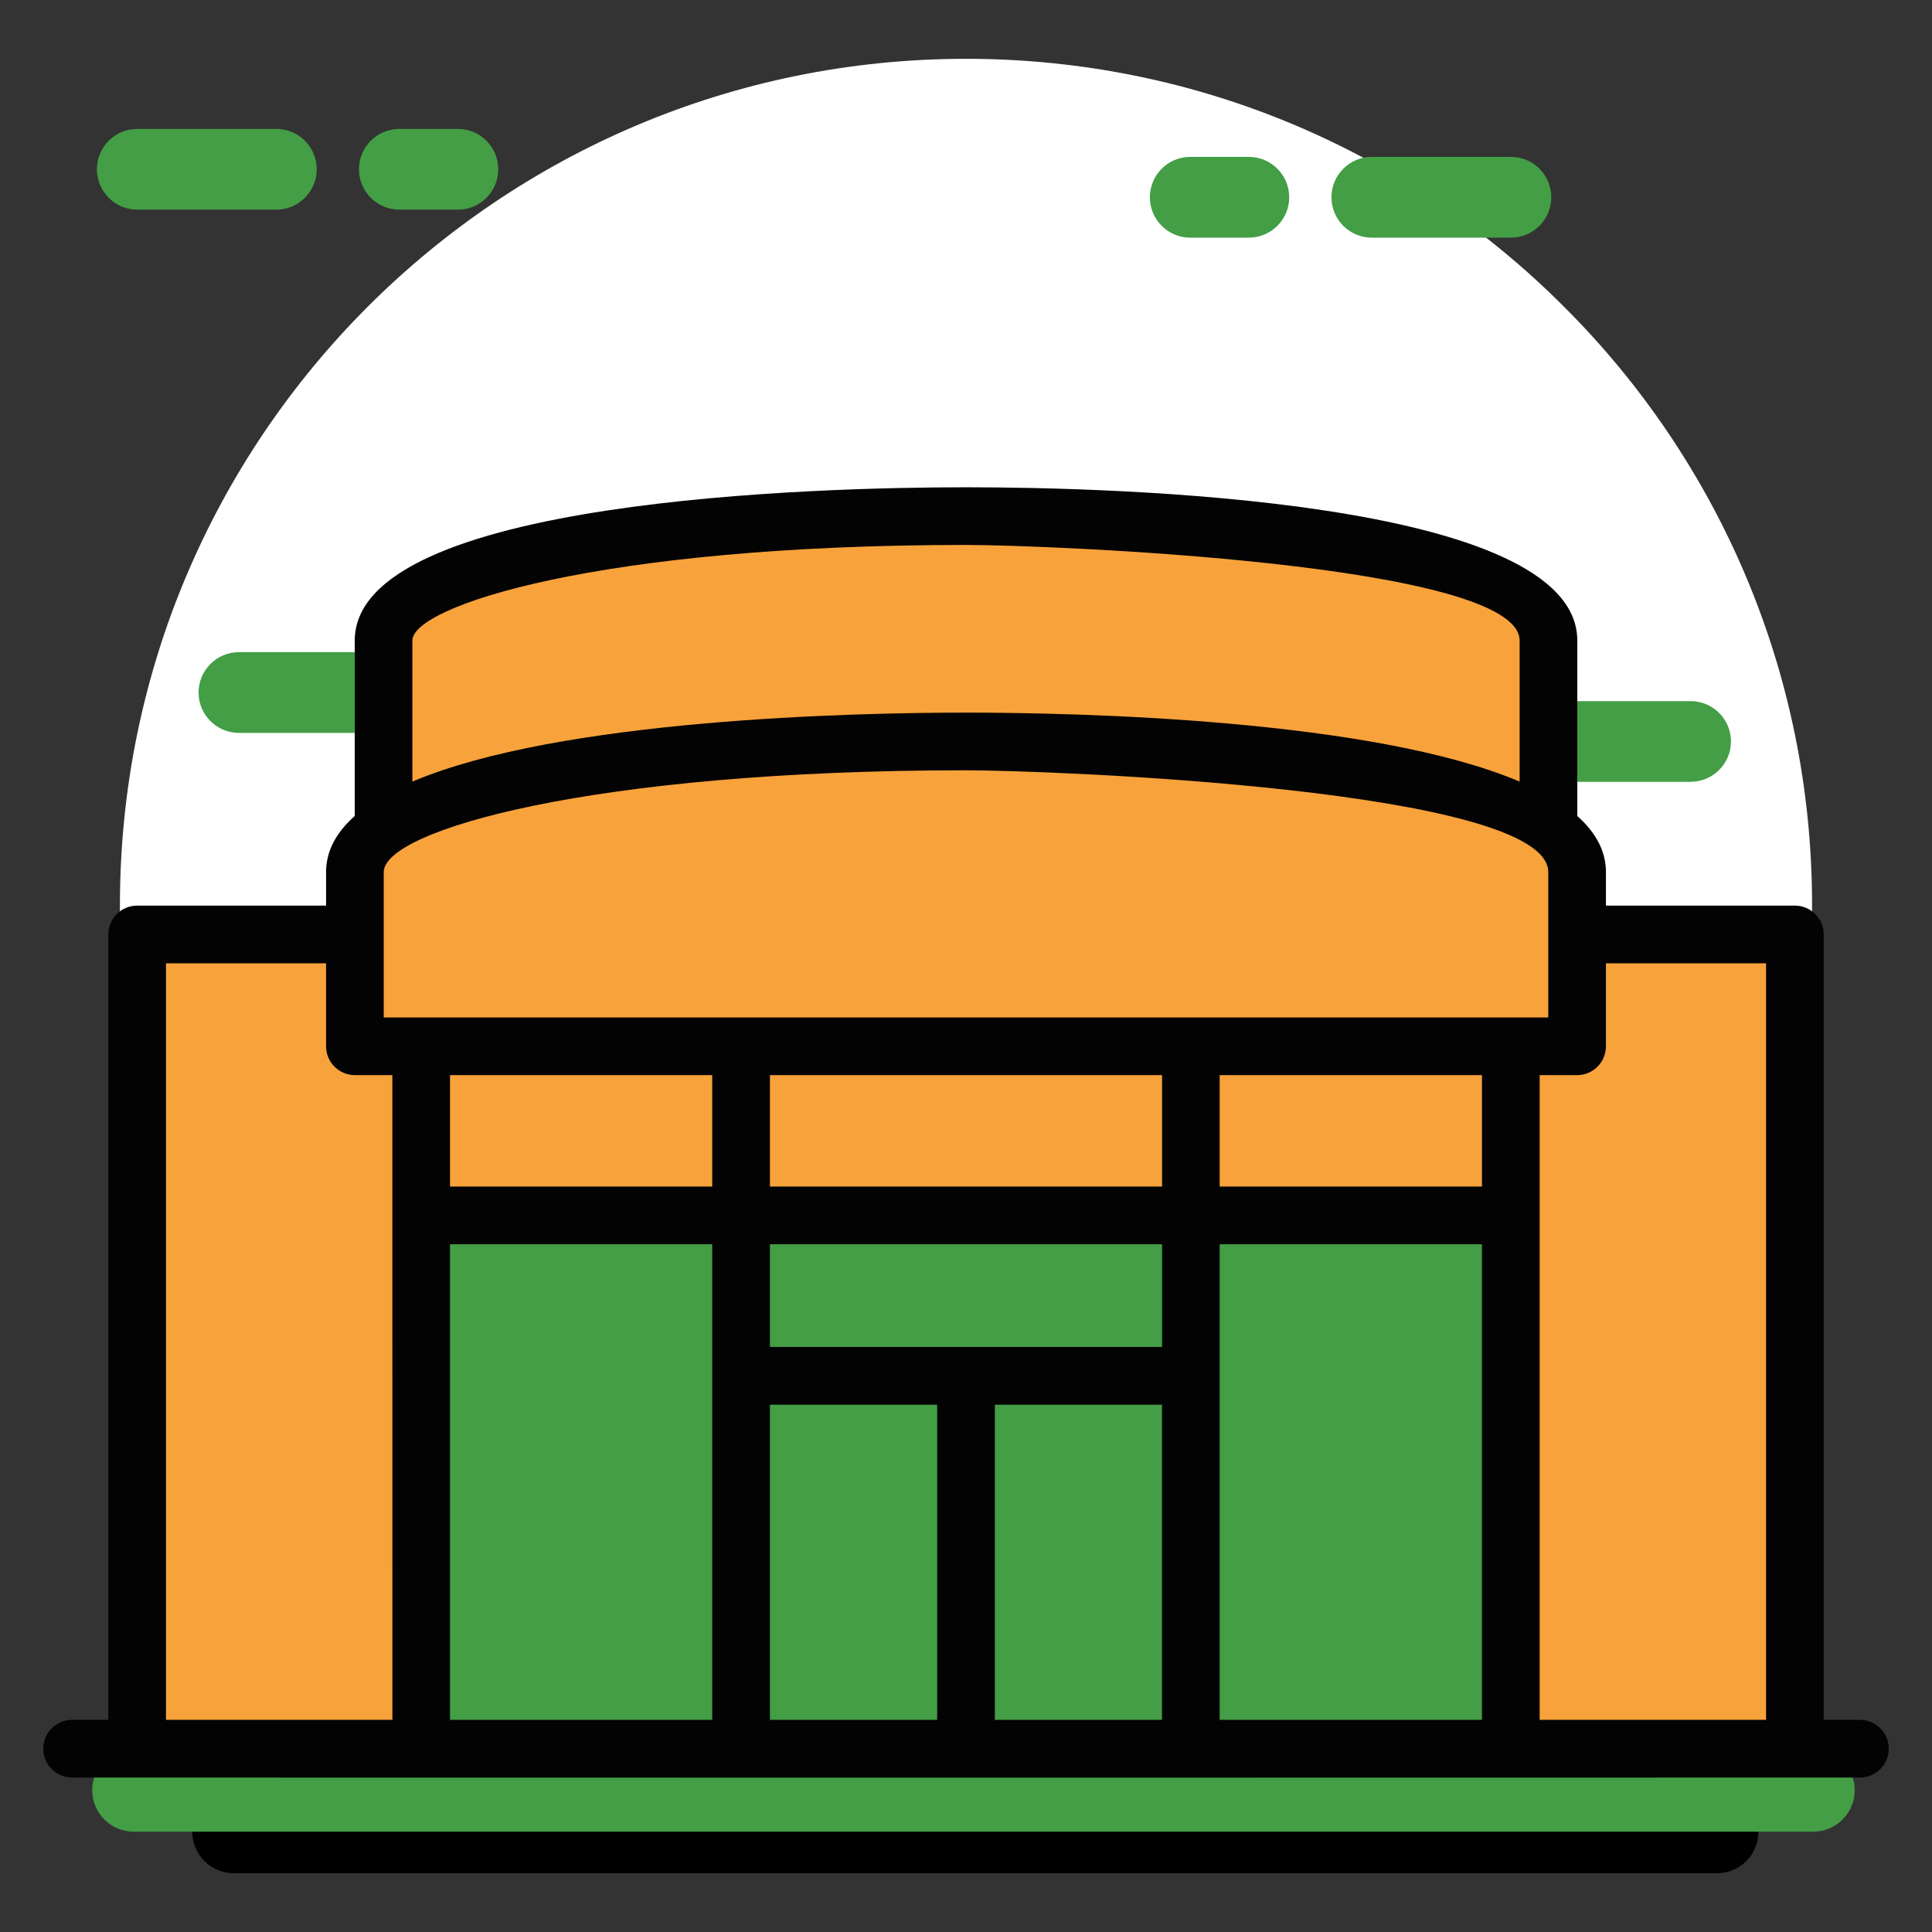 <?xml version="1.0" encoding="UTF-8"?>
<svg xmlns="http://www.w3.org/2000/svg" xmlns:xlink="http://www.w3.org/1999/xlink" width="150px" height="150px" viewBox="0 0 150 150" version="1.1">
<rect x="0" y="0" width="150" height="150" fill="#333333" stroke="none"/>
<g id="surface1">
<path style=" stroke:none;fill-rule:nonzero;fill:rgb(100%,100%,100%);fill-opacity:1;" d="M 140.688 70.254 L 140.688 135.777 L 9.312 135.777 L 9.312 70.254 C 9.312 33.984 38.73 4.566 75 4.566 C 93.133 4.566 109.566 11.91 121.434 23.82 C 133.344 35.688 140.688 52.121 140.688 70.254 Z M 140.688 70.254 "/>
<path style=" stroke:none;fill-rule:nonzero;fill:rgb(26.275%,61.961%,27.059%);fill-opacity:1;" d="M 117.309 18.453 L 106.508 18.453 C 104.777 18.453 103.375 17.047 103.375 15.316 C 103.375 13.586 104.777 12.18 106.508 12.18 L 117.309 12.18 C 119.039 12.18 120.441 13.586 120.441 15.316 C 120.441 17.047 119.039 18.449 117.309 18.449 Z M 96.961 18.453 L 92.41 18.453 C 90.68 18.453 89.277 17.047 89.277 15.316 C 89.277 13.586 90.68 12.18 92.41 12.18 L 96.961 12.18 C 98.691 12.18 100.094 13.586 100.094 15.316 C 100.094 17.047 98.691 18.449 96.961 18.449 Z M 131.254 60.703 L 120.457 60.703 C 118.727 60.703 117.32 59.301 117.32 57.566 C 117.32 55.836 118.727 54.434 120.457 54.434 L 131.254 54.434 C 132.984 54.434 134.391 55.836 134.391 57.566 C 134.391 59.297 132.984 60.699 131.254 60.699 Z M 110.91 60.703 L 106.359 60.703 C 104.629 60.703 103.223 59.301 103.223 57.566 C 103.223 55.836 104.629 54.434 106.359 54.434 L 110.91 54.434 C 112.641 54.434 114.043 55.836 114.043 57.566 C 114.043 59.297 112.641 60.699 110.91 60.699 Z M 21.453 16.277 L 10.656 16.277 C 8.926 16.277 7.523 14.871 7.523 13.141 C 7.523 11.41 8.926 10.008 10.656 10.008 L 21.453 10.008 C 23.184 10.008 24.59 11.41 24.59 13.141 C 24.59 14.871 23.184 16.277 21.453 16.277 Z M 35.551 16.277 L 31.004 16.277 C 29.273 16.277 27.871 14.871 27.871 13.141 C 27.871 11.41 29.273 10.008 31.004 10.008 L 35.551 10.008 C 37.281 10.008 38.684 11.41 38.684 13.141 C 38.684 14.871 37.281 16.277 35.551 16.277 Z M 29.352 56.902 L 18.555 56.902 C 16.824 56.902 15.418 55.5 15.418 53.77 C 15.418 52.035 16.824 50.633 18.555 50.633 L 29.352 50.633 C 31.086 50.633 32.488 52.035 32.488 53.766 C 32.488 55.5 31.086 56.902 29.352 56.902 Z M 43.449 56.902 L 38.902 56.902 C 37.172 56.902 35.77 55.5 35.77 53.77 C 35.77 52.035 37.172 50.633 38.902 50.633 L 43.449 50.633 C 45.184 50.633 46.586 52.035 46.586 53.766 C 46.586 55.5 45.184 56.902 43.449 56.902 Z M 43.449 56.902 "/>
<path style=" stroke:none;fill-rule:nonzero;fill:rgb(0%,0%,0%);fill-opacity:1;" d="M 133.305 145.434 L 18.148 145.434 C 16.367 145.434 14.926 143.992 14.926 142.211 C 14.926 140.434 16.367 138.988 18.148 138.988 L 133.305 138.988 C 135.086 138.988 136.527 140.434 136.527 142.211 C 136.527 143.992 135.086 145.434 133.305 145.434 Z M 133.305 145.434 "/>
<path style=" stroke:none;fill-rule:nonzero;fill:rgb(26.275%,61.961%,27.059%);fill-opacity:1;" d="M 140.777 142.211 L 10.383 142.211 C 8.602 142.211 7.16 140.77 7.16 138.988 C 7.16 137.211 8.602 135.77 10.383 135.77 L 140.777 135.77 C 142.559 135.77 144 137.211 144 138.988 C 144 140.77 142.559 142.211 140.777 142.211 Z M 140.777 142.211 "/>
<path style=" stroke:none;fill-rule:nonzero;fill:rgb(97.255%,63.529%,23.137%);fill-opacity:1;" d="M 120.223 49.734 L 120.223 67.461 L 29.777 67.461 L 29.777 49.734 C 29.777 36.848 120.223 36.848 120.223 49.734 Z M 120.223 49.734 "/>
<path style=" stroke:none;fill-rule:nonzero;fill:rgb(97.255%,63.529%,23.137%);fill-opacity:1;" d="M 71.816 40.109 C 55.926 40.484 40.984 43.676 40.984 49.727 L 40.984 67.465 L 29.781 67.465 L 29.781 49.727 C 29.781 43.586 50.293 40.375 71.816 40.109 Z M 71.816 40.109 "/>
<path style=" stroke:none;fill-rule:nonzero;fill:rgb(97.255%,63.529%,23.137%);fill-opacity:1;" d="M 120.211 49.727 L 120.211 67.465 L 109.031 67.465 L 109.031 49.727 C 109.031 43.676 94.09 40.484 78.195 40.109 C 99.699 40.375 120.211 43.586 120.211 49.727 Z M 120.211 49.727 "/>
<path style=" stroke:none;fill-rule:nonzero;fill:rgb(97.255%,63.529%,23.137%);fill-opacity:1;" d="M 10.648 72.555 L 139.355 72.555 L 139.355 135.777 L 10.648 135.777 Z M 10.648 72.555 "/>
<path style=" stroke:none;fill-rule:nonzero;fill:rgb(97.255%,63.529%,23.137%);fill-opacity:1;" d="M 10.648 72.555 L 139.355 72.555 L 139.355 135.777 L 10.648 135.777 Z M 10.648 72.555 "/>
<path style=" stroke:none;fill-rule:nonzero;fill:rgb(97.255%,63.529%,23.137%);fill-opacity:1;" d="M 10.656 72.551 L 18.316 72.551 L 18.316 135.777 L 10.656 135.777 Z M 10.656 72.551 "/>
<path style=" stroke:none;fill-rule:nonzero;fill:rgb(97.255%,63.529%,23.137%);fill-opacity:1;" d="M 131.676 72.551 L 139.359 72.551 L 139.359 135.777 L 131.676 135.777 Z M 131.676 72.551 "/>
<path style=" stroke:none;fill-rule:nonzero;fill:rgb(97.255%,63.529%,23.137%);fill-opacity:1;" d="M 122.445 67.707 L 122.445 81.234 L 27.555 81.234 L 27.555 67.707 C 27.555 54.188 122.445 54.188 122.445 67.707 Z M 122.445 67.707 "/>
<path style=" stroke:none;fill-rule:nonzero;fill:rgb(97.255%,63.529%,23.137%);fill-opacity:1;" d="M 71.375 57.625 C 53.285 58.023 36.273 61.371 36.273 67.707 L 36.273 81.242 L 27.559 81.242 L 27.559 67.707 C 27.559 61.305 48.926 57.938 71.375 57.629 Z M 71.375 57.625 "/>
<path style=" stroke:none;fill-rule:nonzero;fill:rgb(97.255%,63.529%,23.137%);fill-opacity:1;" d="M 122.457 67.707 L 122.457 81.242 L 113.719 81.242 L 113.719 67.707 C 113.719 61.371 96.707 58.023 78.637 57.629 C 101.086 57.938 122.457 61.305 122.457 67.707 Z M 122.457 67.707 "/>
<path style=" stroke:none;fill-rule:nonzero;fill:rgb(97.255%,63.529%,23.137%);fill-opacity:1;" d="M 32.703 81.234 L 117.301 81.234 L 117.301 135.777 L 32.703 135.777 Z M 32.703 81.234 "/>
<path style=" stroke:none;fill-rule:nonzero;fill:rgb(97.255%,63.529%,23.137%);fill-opacity:1;" d="M 32.707 81.242 L 39.84 81.242 L 39.84 135.777 L 32.707 135.777 Z M 32.707 81.242 "/>
<path style=" stroke:none;fill-rule:nonzero;fill:rgb(97.255%,63.529%,23.137%);fill-opacity:1;" d="M 110.152 81.242 L 117.309 81.242 L 117.309 135.777 L 110.152 135.777 Z M 110.152 81.242 "/>
<path style=" stroke:none;fill-rule:nonzero;fill:rgb(26.275%,61.961%,27.059%);fill-opacity:1;" d="M 32.703 94.02 L 117.297 94.02 L 117.297 135.777 L 32.703 135.777 Z M 32.703 94.02 "/>
<path style=" stroke:none;fill-rule:nonzero;fill:rgb(26.275%,61.961%,27.059%);fill-opacity:1;" d="M 117.309 94.031 L 117.309 100.039 L 38.715 100.039 L 38.715 135.777 L 32.707 135.777 L 32.707 94.031 Z M 117.309 94.031 "/>
<path style=" stroke:none;fill-rule:nonzero;fill:rgb(1.176%,1.176%,1.176%);fill-opacity:1;" d="M 144.402 133.527 L 141.594 133.527 L 141.594 72.555 C 141.594 71.316 140.59 70.312 139.355 70.312 L 124.684 70.312 L 124.684 67.707 C 124.684 66.043 123.863 64.602 122.461 63.355 L 122.461 49.734 C 122.461 38.691 86.137 37.832 75 37.832 C 63.867 37.832 27.543 38.691 27.543 49.734 L 27.543 63.352 C 26.137 64.602 25.316 66.039 25.316 67.707 L 25.316 70.312 L 10.648 70.312 C 9.41 70.312 8.41 71.316 8.41 72.555 L 8.41 133.527 L 5.598 133.527 C 4.359 133.527 3.359 134.531 3.359 135.77 C 3.359 137.004 4.359 138.008 5.598 138.008 C 72.223 138.02 77.781 138.02 144.402 138.008 C 145.641 138.008 146.641 137.004 146.641 135.77 C 146.641 134.531 145.641 133.527 144.402 133.527 Z M 124.684 81.234 L 124.684 74.793 L 137.117 74.793 L 137.117 133.527 L 119.539 133.527 L 119.539 83.473 L 122.445 83.473 C 123.68 83.473 124.684 82.473 124.684 81.234 Z M 29.793 67.707 C 29.793 64.477 45.891 59.805 75 59.805 C 81.402 59.805 120.207 61.246 120.207 67.707 L 120.207 78.996 C 61.895 78.992 40.441 78.996 29.793 78.996 Z M 55.297 83.473 L 55.297 92.125 L 34.938 92.125 L 34.938 83.473 Z M 59.777 83.473 L 90.223 83.473 L 90.223 92.125 L 59.777 92.125 Z M 90.223 96.602 L 90.223 104.578 L 59.777 104.578 L 59.777 96.605 L 90.223 96.605 Z M 59.777 109.059 L 72.762 109.059 L 72.762 133.527 L 59.777 133.527 Z M 77.238 109.059 L 90.219 109.059 L 90.219 133.527 L 77.238 133.527 Z M 94.695 96.602 L 115.059 96.602 L 115.059 133.527 L 94.695 133.527 Z M 115.059 92.125 L 94.695 92.125 L 94.695 83.473 L 115.059 83.473 Z M 34.938 96.602 L 55.297 96.602 L 55.297 133.527 L 34.938 133.527 Z M 32.016 49.734 C 32.016 47.07 46.383 42.309 74.996 42.309 C 81.039 42.309 117.984 43.707 117.984 49.734 L 117.984 60.684 C 106.535 55.82 83.594 55.328 74.996 55.328 C 66.402 55.328 43.465 55.82 32.016 60.684 Z M 12.887 74.793 L 25.316 74.793 L 25.316 81.234 C 25.316 82.473 26.32 83.473 27.555 83.473 L 30.461 83.473 L 30.465 133.527 L 12.887 133.527 Z M 12.887 74.793 "/>
</g>
</svg>
